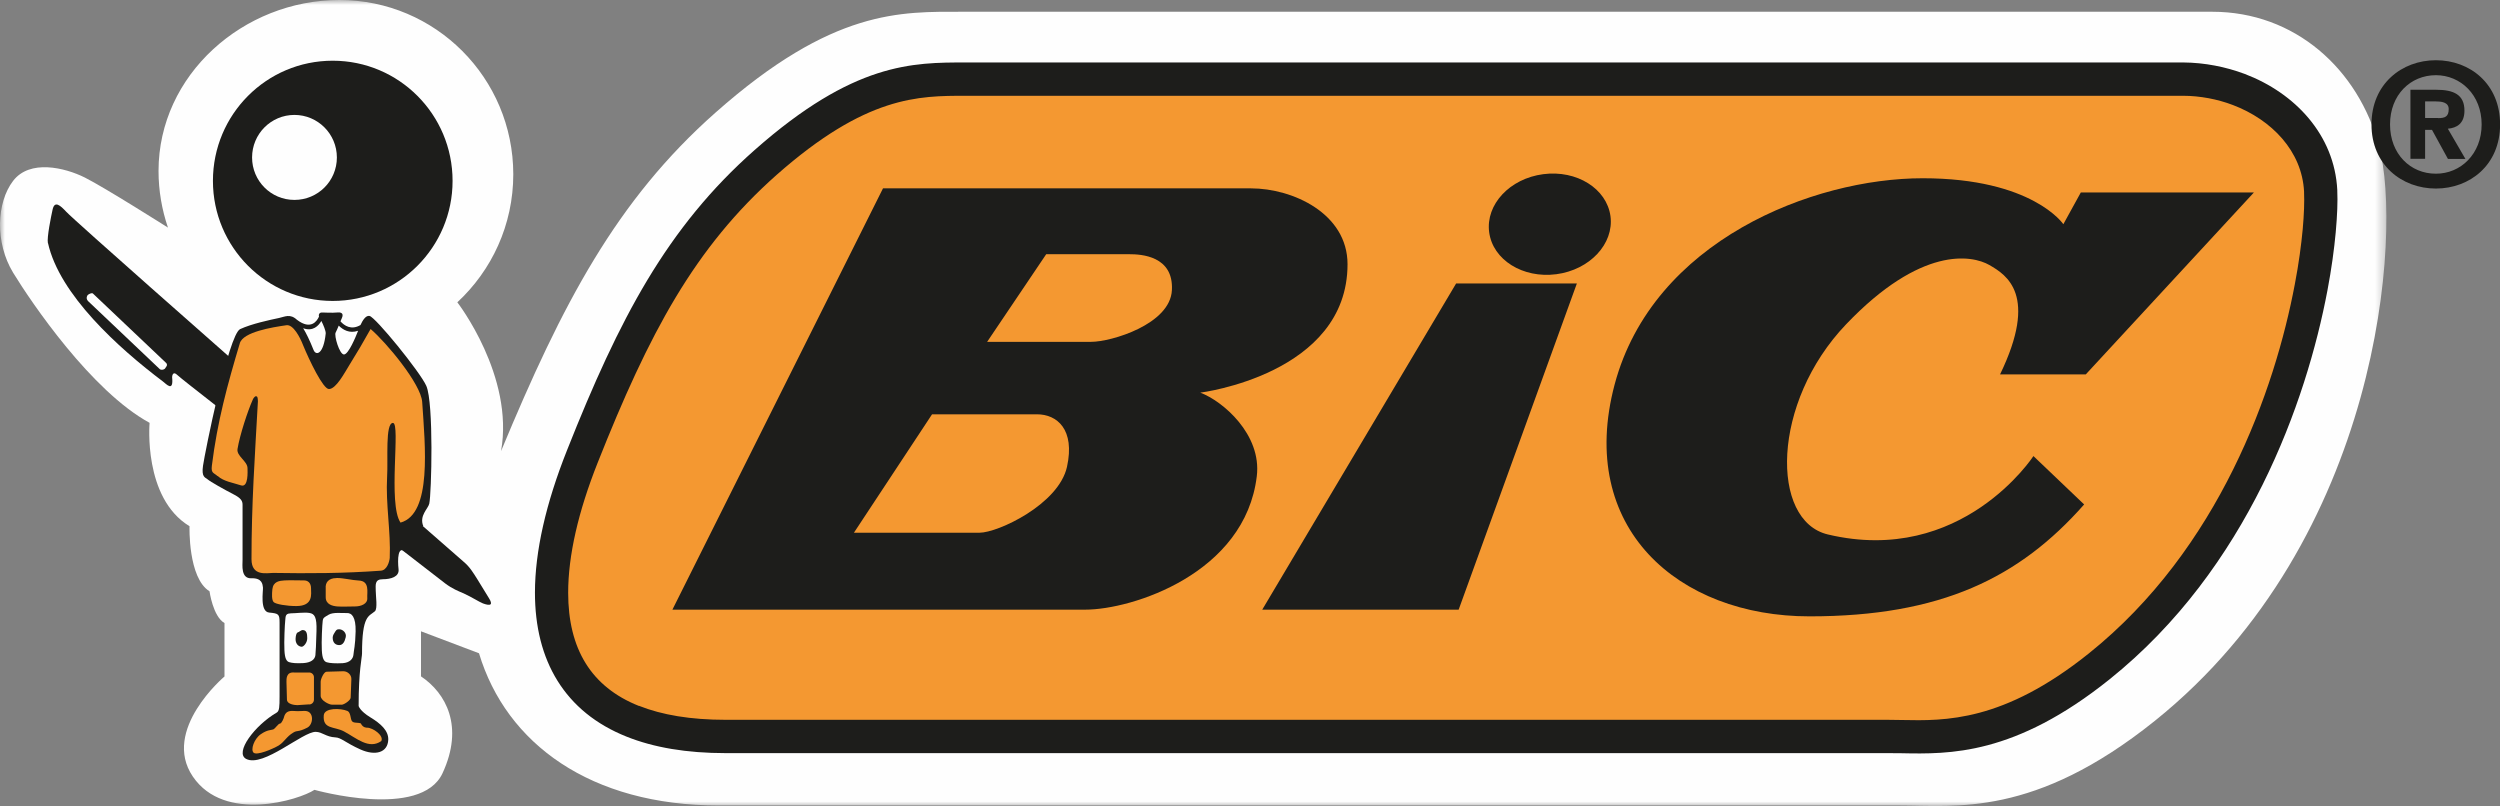 <?xml version="1.0" encoding="UTF-8"?><svg id="Layer_1" xmlns="http://www.w3.org/2000/svg" xmlns:xlink="http://www.w3.org/1999/xlink" viewBox="0 0 257.36 82.97"><rect x="0" y="0" width="257.36" height="82.97" fill="#808080" stroke="none"/><defs><style>.cls-1{mask:url(#mask);}.cls-2{fill:#1d1d1b;}.cls-2,.cls-3,.cls-4,.cls-5{fill-rule:evenodd;}.cls-3{fill:#fff;}.cls-4{fill:#f49831;}.cls-5{fill:#fefefe;}</style><mask id="mask" x="0" y="0" width="245.67" height="82.97" maskUnits="userSpaceOnUse"><g id="mask-2"><polygon id="path-1" class="cls-3" points="0 0 245.67 0 245.67 82.97 0 82.97 0 0"/></g></mask></defs><g id="Group-3"><g class="cls-1"><path id="Fill-1" class="cls-5" d="m49.31,67.25c2.81,9.32,11.5,15.67,24.7,15.67h121.52c5.79,0,13.87,1.25,26.28-8.7,23.3-18.69,25.48-50.27,23.11-59.12-2.14-8.03-8.7-13.89-17.18-13.89H99.13c-6.41,0-13.37-.33-25.46,10.37-10.19,9.01-15.77,19.64-22.09,34.86,1.38-7.73-4.5-15.32-4.5-15.32,3.54-3.28,5.76-7.97,5.76-13.18C52.83,8.02,44.82,0,34.94,0s-18.62,7.7-18.62,17.6c0,2.04.35,4,.97,5.83,0,0-6.51-4.13-8.57-5.16-2.06-1.02-5.65-1.89-7.37.35-1.71,2.23-1.88,6.35,0,9.45,1.89,3.09,8.06,12.19,14.05,15.46,0,0-.69,7.73,4.11,10.64,0,0-.17,5.33,2.06,6.7,0,0,.35,2.59,1.54,3.27v5.5s-6.52,5.5-3.26,10.3c3.26,4.81,10.97,2.4,12.52,1.37,0,0,10.97,3.1,13.19-1.72,2.23-4.81.35-8.24-2.22-9.96v-4.64l5.97,2.26Z"/></g></g><path id="Fill-4" class="cls-4" d="m74.7,75.81c-17.48,0-21.67-11.39-14.74-28.86,5.31-13.39,10.11-22.51,18.85-30.24,10.01-8.85,15.76-8.58,21.07-8.58h124.77c7.03,0,13.89,4.63,14.23,11.51.34,6.87-3.5,33.49-22.79,48.95-10.29,8.25-16.98,7.21-21.78,7.21h-119.62Z"/><path id="Fill-6" class="cls-2" d="m65.78,72.66c2.36.94,5.33,1.44,8.92,1.44h119.62c.14,0,.8.01,1.47.02,4.42.09,10.43.21,19.25-6.86,13.41-10.75,19.15-27.12,21.2-38.01.41-2.14.66-4.05.81-5.65.14-1.58.18-2.86.14-3.78v-.09c-.21-4.17-3.33-7.4-7.33-8.92-.81-.31-1.65-.54-2.5-.7-.87-.16-1.74-.25-2.61-.25h0s-.09,0-.09,0h-124.77s-.46,0-.46,0c-4.88,0-10.25-.01-19.49,8.15h0c-4.23,3.75-7.51,7.83-10.38,12.6-2.91,4.84-5.4,10.39-8.02,16.99-2.02,5.08-3.05,9.6-3.05,13.42,0,2.87.59,5.31,1.8,7.26,1.19,1.92,3.01,3.41,5.48,4.39Zm8.92,4.87c-4.02,0-7.4-.58-10.18-1.69-3.19-1.27-5.55-3.22-7.13-5.76-1.56-2.51-2.32-5.57-2.32-9.07,0-4.24,1.12-9.18,3.31-14.68,2.69-6.79,5.26-12.5,8.26-17.5,3.05-5.07,6.54-9.41,11.05-13.39h0c10.21-9.02,16.25-9.01,21.75-9.01h.46s0,0,0,0h124.87c1.1.01,2.18.12,3.23.32,1.06.2,2.09.49,3.08.86,5.19,1.97,9.25,6.29,9.53,11.96v.09s0,0,0,0c.05,1.05,0,2.49-.16,4.25-.16,1.73-.43,3.75-.85,5.97-2.16,11.44-8.21,28.65-22.43,40.05-9.78,7.84-16.5,7.71-21.44,7.61-.32,0-.62-.01-1.4-.01h-119.62Z"/><path id="Fill-8" class="cls-2" d="m87.9,54.85l8.05-12.2h10.8c2.06,0,3.94,1.55,3.09,5.41-.86,3.87-7.12,6.78-9,6.78h-12.94Zm13.72-19.66l6.08-9.02h8.57c1.2,0,4.55.17,4.37,3.69-.16,3.53-6.25,5.33-8.31,5.33s-10.71,0-10.71,0Zm-32.4,27.57h42.51c4.8,0,16.45-3.71,17.65-13.74.52-4.3-3.51-7.74-5.82-8.6,0,0,15.16-1.88,15.16-13.22,0-5.23-5.65-7.81-9.94-7.81h-37.88l-21.68,43.37Z"/><polygon id="Fill-10" class="cls-2" points="129.94 62.76 150.16 62.76 162.33 29.18 149.9 29.18 129.94 62.76"/><path id="Fill-12" class="cls-2" d="m160.21,28.23c3.44-.45,5.95-3.12,5.58-5.97-.38-2.84-3.47-4.78-6.92-4.33-3.45.45-5.94,3.12-5.57,5.97.37,2.85,3.47,4.78,6.91,4.33"/><path id="Fill-14" class="cls-2" d="m205.89,38.54h8.83l17.31-18.73h-17.82l-1.8,3.27s-3.18-4.73-14.48-4.73-27.76,6.44-31.71,21.22c-3.93,14.77,6.53,23.88,20.06,23.88s21.6-3.96,28.27-11.52l-5.22-4.98s-7.37,11.34-21.16,8.07c-5.93-1.4-5.84-13.56,1.88-21.64,7.71-8.07,12.94-7.13,14.74-6.1,1.8,1.03,5.05,3.1,1.11,11.25"/><path id="Fill-16" class="cls-2" d="m21.92,18.62c0-6.83,5.51-12.37,12.33-12.37s12.34,5.54,12.34,12.37-5.53,12.36-12.34,12.36-12.33-5.54-12.33-12.36"/><path id="Fill-18" class="cls-5" d="m25.95,16.21c0-2.42,1.95-4.38,4.36-4.38s4.37,1.96,4.37,4.38-1.95,4.37-4.37,4.37-4.36-1.96-4.36-4.37"/><path id="Fill-20" class="cls-2" d="m4.94,25.02c1.18,5.31,7.24,10.79,11.83,14.25.35.26,1.11,1.15.95-.43,0,0,0-.78.6-.18.6.61,26.34,20.49,27.51,21.4.73.55,1.39.81,1.89,1.02.89.41,1.54.85,2,1.04.82.3,1.04.13.61-.55-.2-.32-.89-1.45-1.16-1.89-.47-.75-.82-1.33-1.43-1.84-.87-.75-24.12-21.09-24.12-21.09,0,0-16.01-14.09-16.8-14.95-.6-.64-1.2-1.2-1.41-.21-.15.68-.6,2.87-.48,3.44"/><path id="Fill-22" class="cls-2" d="m33.08,33.04c.21.4.47,1.04.45,1.29-.22,2.14-.99,2.33-1.25,1.7-.4-1-.75-1.72-1.07-2.24,1.01.36,1.58-.25,1.87-.75Zm3.78,1.01l-.04.11c-.17.44-.94,2.33-1.41,2.33s-1.03-1.95-.86-2.25c.09-.17.2-.43.32-.72.43.43,1.11.84,1.99.53Zm5.57,20.38l1.14-.28c-.43-1.07.51-1.79.62-2.3.23-.99.47-10.35-.3-12.12-.63-1.43-5.27-7.13-5.86-7.21-.38-.06-.7.46-.92.94-.96.56-1.67.06-2.06-.38.05-.12.1-.24.15-.35.25-.56-.22-.6-.52-.56-.37.05-1.47,0-1.47,0-.34-.03-.43.21-.37.42-.2.45-.83,1.43-2.27.33h0c-.71-.66-1.25-.31-1.83-.19-.99.21-2.83.6-4.02,1.15-1.2.57-3.65,12.85-3.82,14.06-.17,1.19.21,1.19.48,1.41.24.22,1.75,1.07,2.61,1.51.86.43.98.73.98,1.12v5.67c0,.51-.19,1.93.91,1.88,1.12-.04,1.15.64,1.19.95.04.3-.35,2.49.64,2.58.98.09,1.07.16,1.07,1.04v7.59c0,1.08-.02,1.51-.3,1.67-2.23,1.29-4.38,4.13-3.13,4.77,1.76.9,5.83-2.83,7.16-2.79.7.02,1.03.52,2.02.57.59.02,1.03.55,2.57,1.24,1.54.69,2.81.33,2.87-.99.04-.94-.78-1.67-1.85-2.32-1.07-.65-1.2-1.16-1.2-1.16,0-3.69.35-4.98.35-5.41,0-3.95.7-3.8,1.32-4.34.3-.25.09-1.58.09-2.14s-.13-1.16.72-1.16,1.72-.26,1.63-1.03c-.11-.98-.09-2.57.76-1.73l.66-2.43Z"/><path id="Fill-24" class="cls-4" d="m22.41,49c.6.56,1.6.7,2.38.96.81.29.69-1.47.69-1.76,0-.73-1.15-1.25-1.03-1.98.24-1.45,1.05-3.91,1.55-5.03.03-.12.21-.4.35-.4s.19.11.2.52c-.31,5.63-.66,10.52-.66,16.26,0,1.8,1.59,1.41,2.23,1.41,3.62.06,7.23.05,11.08-.23.63-.04.88-.9.92-1.31.12-2.74-.43-5.51-.27-8.37.11-1.77-.21-5.53.6-5.53s-.54,8.33.78,10.26c3.26-.9,2.53-7.93,2.23-12.42-.12-1.84-3.69-6.13-5.31-7.51-.65,1.17-1.43,2.5-2.15,3.65-.56.91-1.41,2.53-2.14,2.53-.6,0-2-2.91-2.67-4.54-.29-.75-.99-2.13-1.7-2.03-1.46.21-4.46.69-4.8,1.85-1.28,4.28-2.32,8.08-2.88,12.61-.1.81.2.71.58,1.07"/><path id="Fill-26" class="cls-4" d="m34.64,59.5c.77,0,1.58.23,2.27.26,1.18.04.86,1.21.9,1.81.04.59-.63.86-1.28.86s-1.28.04-1.8,0c-.51-.04-1.2-.21-1.2-.95,0-.57.01-.75,0-.92-.05-.55.25-1.05,1.11-1.05"/><path id="Fill-28" class="cls-4" d="m29.29,59.75c.43-.03,1.62,0,2.01,0s.72.25.72.82.26,1.82-1.52,1.82c-.98,0-2.12-.19-2.33-.41-.21-.22-.18-.84-.13-1.33.09-.79.73-.87,1.25-.9"/><path id="Fill-30" class="cls-5" d="m33.83,63.28c.47-.28,1.39-.15,1.86-.17.51-.03.95.39.92,1.89-.04,1.5-.18,1.89-.22,2.36-.03.47-.39.86-1.11.91-.74.04-1.34,0-1.63-.09-.3-.08-.48-.39-.52-1.25-.05-.86.04-2.66.09-3,.04-.35.16-.38.6-.64"/><path id="Fill-32" class="cls-5" d="m29.89,63.14c.55,0,1.46-.13,1.97-.04.51.09.77.39.72,1.89-.04,1.5-.07,1.97-.11,2.45-.05.47-.49.77-1.22.82-.74.04-1.16,0-1.46-.09-.3-.08-.47-.39-.51-1.25-.05-.86.04-2.66.08-3,.05-.35-.04-.77.52-.77"/><path id="Fill-34" class="cls-2" d="m34.53,64.99c-.1.15-.27.4-.28.61-.02.57.3.81.67.81s.56-.33.67-.81c.11-.44-.3-.82-.67-.82-.21,0-.27.04-.39.21"/><path id="Fill-36" class="cls-2" d="m30.68,65.09s-.21,0-.25.63c-.03.48.22.82.61.86.2.02.59-.4.59-.88s-.08-.84-.47-.84c-.17,0-.41.23-.48.23"/><path id="Fill-38" class="cls-4" d="m35.15,72.55c.27,0,.95-.46.95-.74l.07-1.86c.04-.48-.39-.85-.82-.85l-1.73.05c-.28,0-.61.75-.61,1.03v1.45c0,.49.88.91,1.15.91h.98Z"/><path id="Fill-40" class="cls-4" d="m31.83,72.52c.27,0,.49-.22.49-.5v-2.3c0-.27-.22-.49-.49-.49h-1.56c-.82-.07-.78.69-.78.96l.05,1.83c0,.48.8.57,1.07.57l1.22-.08Z"/><path id="Fill-42" class="cls-4" d="m37.17,74.48c-.34-.14-.78,0-.95-.26-.15-.22-.11-.88-.45-1.03-.71-.3-2.37-.34-2.44.44-.13,1.48,1.09,1.13,2.09,1.67,1.29.69,2.55,1.88,3.83.99.3-.56-.86-1.38-1.46-1.38,0,0-.42.04-.64-.43"/><path id="Fill-44" class="cls-4" d="m29.24,73.8c.14-.48.43-.65.98-.61.56.05.98-.02,1.24,0,.89.07.81,1.39.17,1.72-.96.49-1,.24-1.43.5-.74.44-.88.93-1.52,1.34-.64.37-2.22,1.04-2.57.74-.34-.3.05-1.44.74-1.91.68-.47,1.07-.41,1.28-.49.21-.09.51-.6.69-.6.17,0,.39-.54.42-.68"/><path id="Fill-46" class="cls-5" d="m16.47,38.01c.12.11.41.05.51-.06l.12-.18c.12-.12.12-.31,0-.41l-7.53-7.14c-.11-.11-.44.05-.56.17l.14-.16c-.11.11-.39.42-.09.76l7.41,7.03Z"/><path id="Fill-48" class="cls-2" d="m251,12.16c.68,0,1.08-.14,1.08-.93,0-.73-.79-.79-1.36-.79h-1.07v1.71h1.34Zm-1.34,4.19h-1.52v-7.11h2.65c1.83,0,2.91.52,2.91,2.15,0,1.31-.77,1.78-1.71,1.86l1.81,3.11h-1.8l-1.64-2.99h-.71v2.99Zm1.1-8.61c-2.61,0-4.72,2.02-4.72,5.07s2.11,5.08,4.72,5.07h0c2.55.01,4.71-2.03,4.71-5.07s-2.16-5.07-4.71-5.07Zm0,11.67c-3.5,0-6.63-2.43-6.63-6.6s3.12-6.61,6.63-6.61,6.61,2.43,6.61,6.61-3.12,6.6-6.61,6.6Z"/></svg>